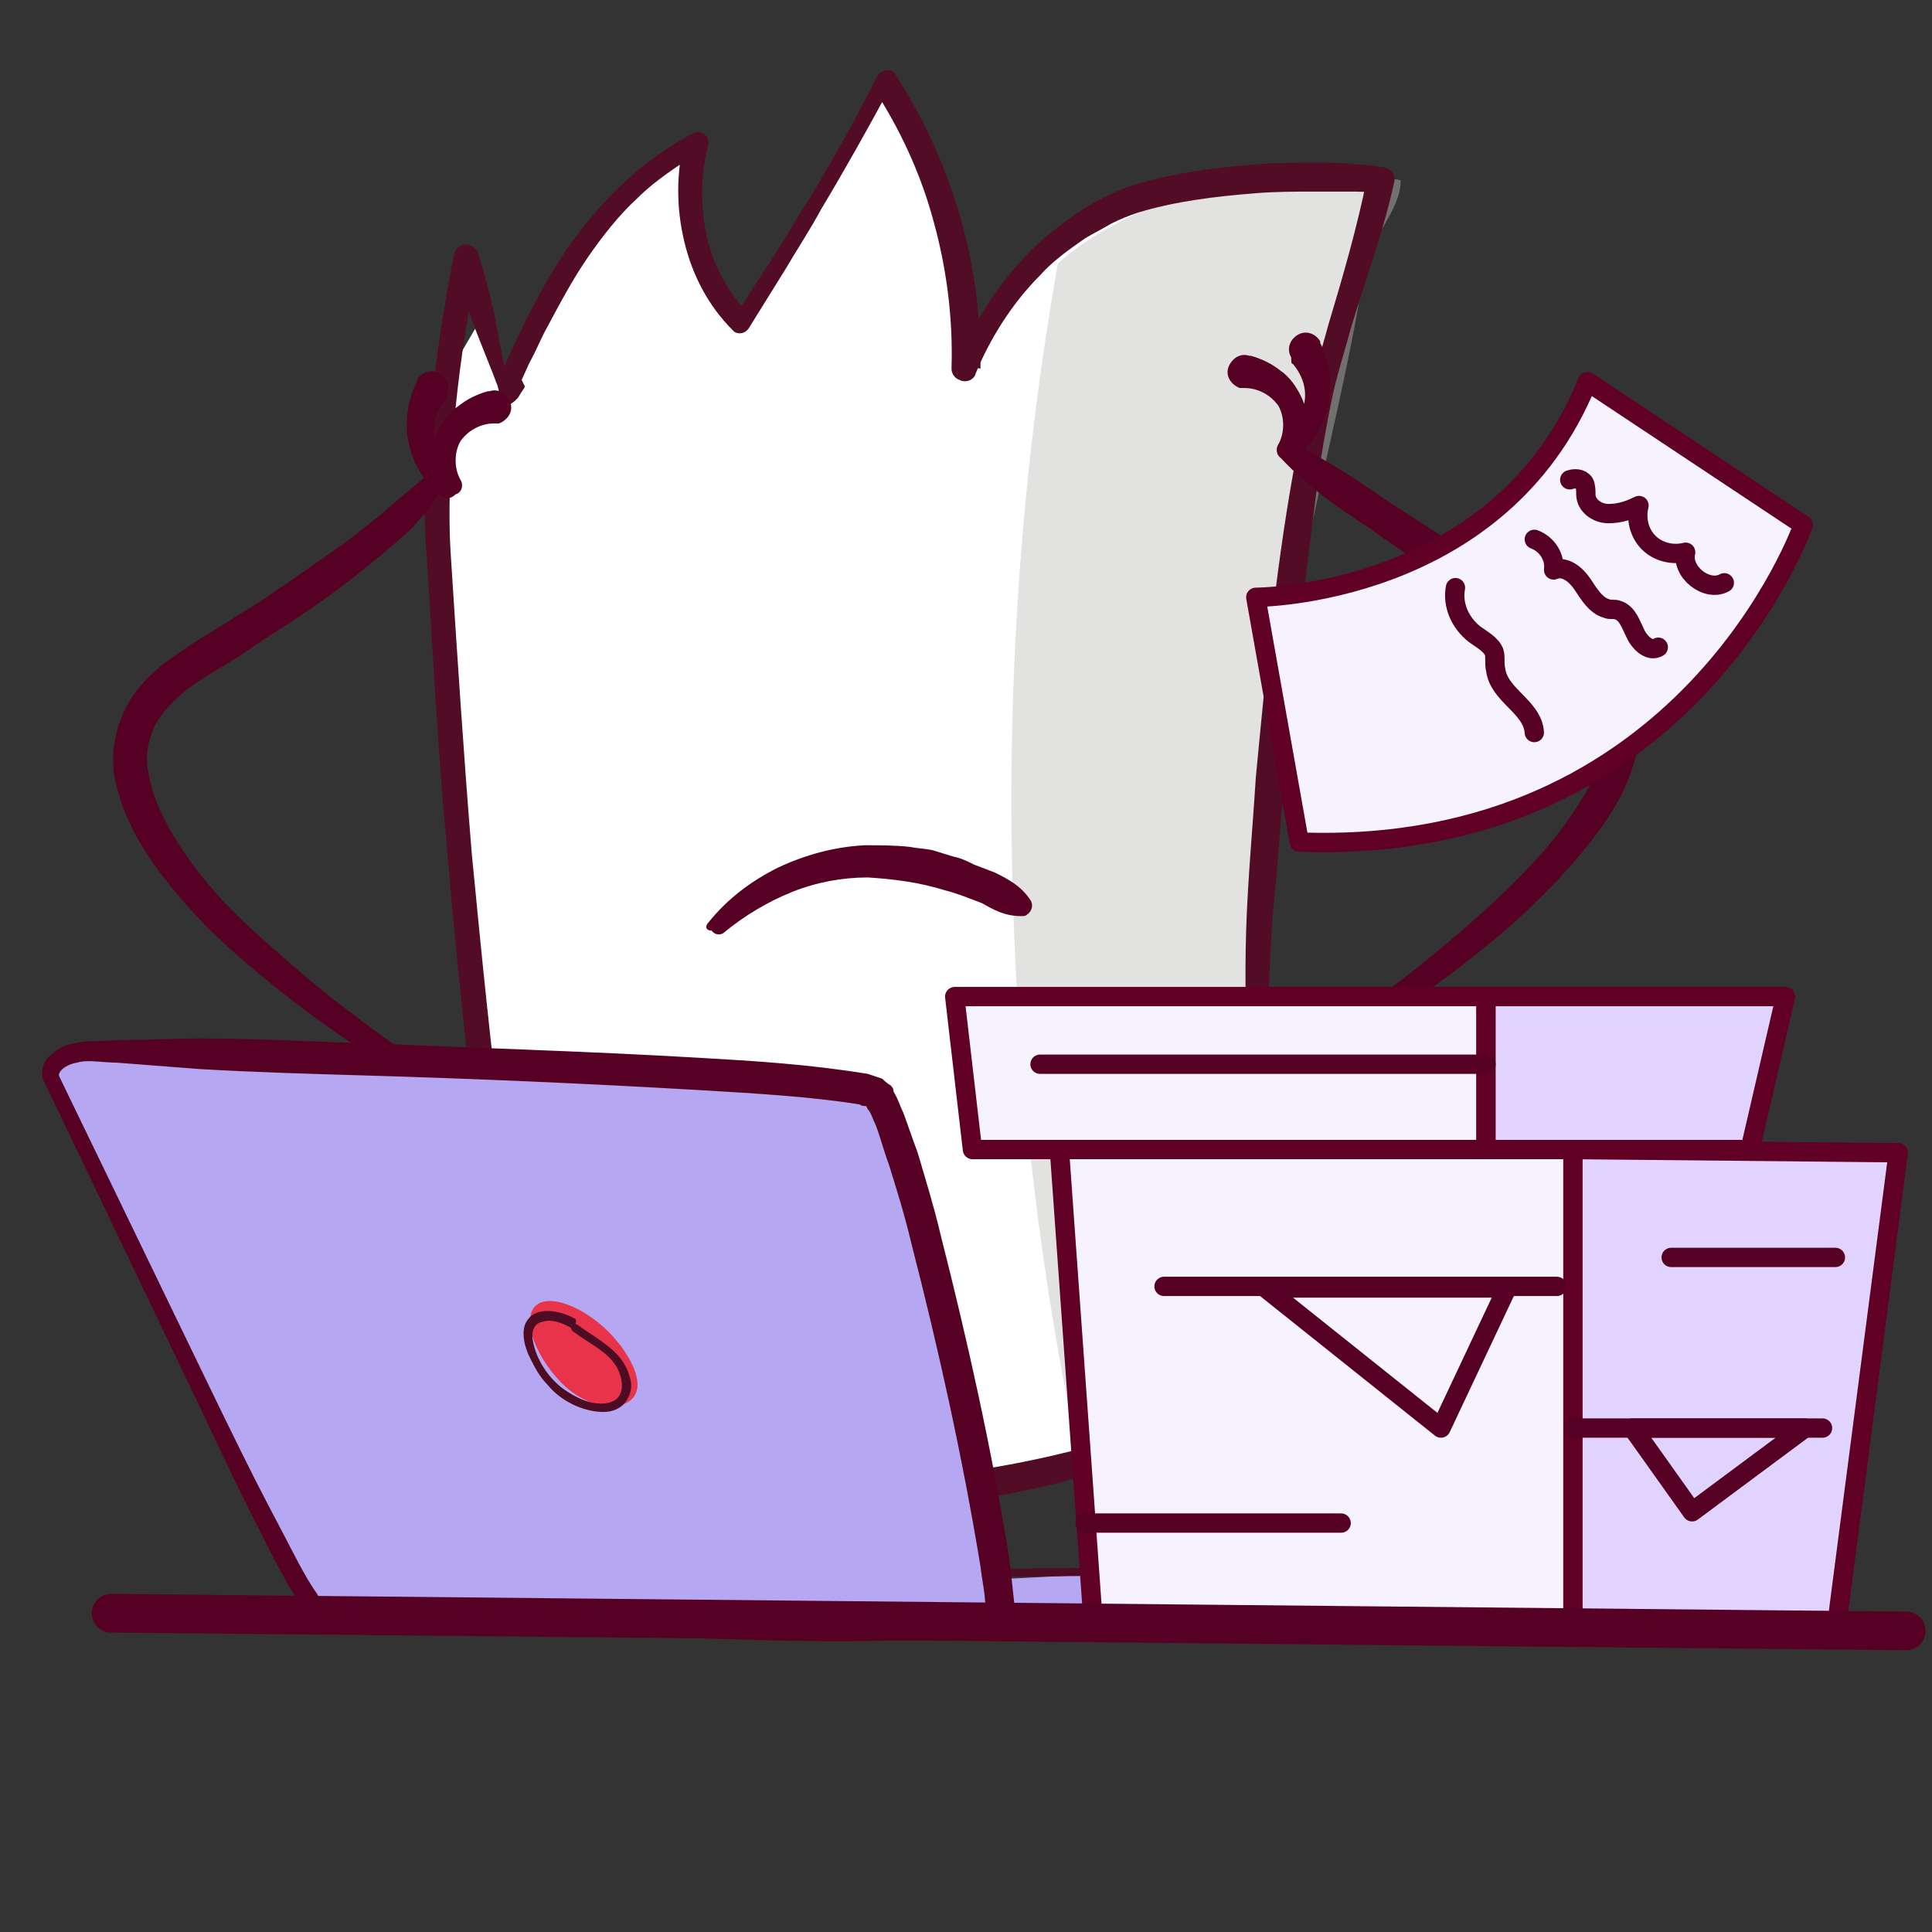 <svg width="80" height="80" viewBox="0 0 80 80" fill="none" xmlns="http://www.w3.org/2000/svg">
<rect x="0" y="0" width="80" height="80" fill="#333333" stroke="none"/>
<g style="mix-blend-mode:luminosity">
<path d="M20.867 17.4C21.067 16.267 21.8 14.8 22.467 13.333C24.267 9.267 27.4 6.933 29 5.933C28.8 6.733 28.4 8.933 29.4 11.2C29.8 12.2 30.4 12.867 30.867 13.4C31.934 11.667 33 9.933 34 8.133C34.934 6.533 35.8 5 36.734 3.4C37.934 5.667 39.067 8.4 39.867 11.667C40.067 12.533 40.267 13.467 40.4 14.267C40.8 13.467 43.467 8.8 48.867 7.867C50.734 7.533 56.067 7.267 57.2 7.533C56.8 10 55.534 12.267 55.134 14.733C53.334 23.067 52.067 31.867 52.2 37.133C52.467 45.6 53.334 57.333 53.334 57.333C49.667 59.267 42.8 61.867 34.934 62C29.6 62.133 25.2 61.067 22 60C20.534 50.533 19.4 40.533 18.6 30.133C18.4 27.467 18.4 24.2 18.267 21.667C17.067 17.267 18.334 16 20.067 12.933L20.867 17.4Z" fill="white"/>
<path opacity="0.44" d="M53.4 57.333C52.467 57.867 51.4 58.333 50.267 58.8C48.267 59.6 46.4 60.2 44.733 60.6C43.4 54.467 42.334 47.133 42 38.8C41.533 27.933 42.467 18.467 43.8 10.933C44.467 10.2 47.267 8.333 50.467 7.733C52.467 7.333 57.067 7.2 58 7.467C58 8.733 56.8 9.667 56.467 11.333C55.334 18.733 52.334 27.467 52.267 37.067C52.267 44.533 52.733 51.333 53.4 57.333Z" fill="#BCBCBB"/>
<path d="M21 15.8C20.933 15.667 20.8 15.6 20.733 15.6C20.733 15.6 20.667 15.6 20.733 15.533L20.8 15.333L21.134 14.6C21.4 14.067 21.6 13.6 21.867 13.067C22.4 12.067 22.933 11.067 23.6 10.133C24.267 9.2 25 8.333 25.867 7.533C26.733 6.733 27.667 6.067 28.667 5.533C28.867 5.4 29.134 5.467 29.267 5.667C29.334 5.8 29.334 5.867 29.334 6C29 7.2 29 8.533 29.267 9.8C29.534 11 30.2 12.2 31.067 13.067L30.4 13.133L32 10.667C32.533 9.867 33 9 33.533 8.2C34.533 6.533 35.467 4.867 36.334 3.133C36.467 2.933 36.733 2.867 36.934 2.933C37 3 37.067 3 37.067 3.067C39.4 6.667 40.667 10.933 40.6 15.267L39.667 15.067C40.267 13.4 41.267 11.867 42.467 10.6C43.067 9.933 43.8 9.4 44.533 8.867C44.934 8.6 45.267 8.4 45.667 8.2C46.067 8 46.467 7.8 46.934 7.667C48.667 7.133 50.4 6.933 52.067 6.8C52.934 6.733 53.8 6.733 54.667 6.733C55.067 6.733 55.533 6.733 56 6.8C56.467 6.8 56.867 6.867 57.334 6.933C57.6 7 57.8 7.267 57.733 7.533C57.267 9.667 56.533 11.6 55.934 13.6C55.667 14.6 55.334 15.6 55.133 16.6C54.934 17.6 54.733 18.667 54.6 19.667C54.067 23.8 53.533 28 53.2 32.133L52.934 35.267C52.867 36.333 52.733 37.333 52.667 38.4C52.533 40.467 52.467 42.6 52.533 44.667C52.667 48.867 53.2 53 53.867 57.133C53.934 57.4 53.8 57.6 53.6 57.733C51.2 59 48.6 60 46 60.8C43.4 61.6 40.733 62.133 38 62.4C35.267 62.667 32.533 62.667 29.8 62.333C27.067 62 24.4 61.467 21.8 60.6C21.534 60.533 21.4 60.333 21.4 60.067C20.8 56 20.267 51.867 19.8 47.733C19.334 43.6 18.867 39.533 18.534 35.4C18.134 31.267 17.933 27.133 17.667 23C17.467 20.867 17.667 18.8 17.867 16.733C18.067 14.667 18.4 12.6 18.8 10.533C18.867 10.267 19.134 10.067 19.4 10.133C19.6 10.2 19.733 10.333 19.8 10.467C20.067 11.333 20.267 12.133 20.467 13L21 15.8ZM20.933 16.867C20.6 15.933 20.2 14.933 19.8 13.933C19.4 12.933 19.067 11.867 18.8 10.867L19.8 10.8C19.4 12.8 19.067 14.867 18.867 16.867C18.667 18.933 18.534 20.933 18.667 23C18.933 27.133 19.2 31.267 19.534 35.333C19.933 39.467 20.334 43.533 20.867 47.667C21.4 51.733 22 55.867 22.667 59.933L22.2 59.4C24.733 60.2 27.334 60.8 29.933 61.133C32.533 61.467 35.2 61.467 37.867 61.2C40.533 60.933 43.133 60.467 45.667 59.733C48.2 59 50.733 58.067 53.067 56.867L52.8 57.467C52.133 53.267 51.867 49.067 51.667 44.867C51.6 42.733 51.533 40.667 51.6 38.533C51.667 36.4 51.867 34.333 52 32.2C52.4 28 52.8 23.8 53.533 19.667C53.733 18.6 53.934 17.6 54.133 16.533C54.4 15.467 54.733 14.467 55 13.467C55.6 11.467 56.2 9.4 56.6 7.4L57 8C56.667 7.933 56.2 7.933 55.8 7.933H54.533C53.667 7.933 52.867 7.933 52 8C50.334 8.133 48.667 8.333 47.133 8.8C46.733 8.933 46.4 9.067 46 9.267C45.667 9.467 45.267 9.667 44.934 9.867C44.267 10.333 43.6 10.8 43.067 11.4C41.934 12.533 41 14 40.4 15.467C40.334 15.733 40 15.867 39.733 15.733C39.533 15.667 39.4 15.467 39.4 15.267C39.467 13.2 39.2 11.133 38.667 9.2C38.133 7.2 37.267 5.333 36.133 3.6H36.867C35.934 5.333 35 7 34 8.667C33.533 9.533 33 10.333 32.533 11.133L31 13.6C30.867 13.8 30.6 13.867 30.4 13.733L30.334 13.667C29.334 12.667 28.667 11.4 28.334 10C28 8.6 28 7.2 28.334 5.8L29 6.267C28.067 6.867 27.134 7.467 26.4 8.2C25.6 8.933 24.933 9.8 24.334 10.667C23.733 11.533 23.2 12.533 22.667 13.533C22.4 14 22.2 14.533 21.933 15L21.6 15.733L21.733 16C21.733 16.067 21.6 16.2 21.534 16.333C21.4 16.6 21.134 16.733 20.933 16.867Z" fill="#530C26"/>
<path d="M18.466 16.533C18.067 17 17.866 17.6 18 18.2C18.067 18.8 18.466 19.4 18.933 19.8L18.2 20.4C17.8 19.667 17.733 18.667 18.133 17.867C18.333 17.467 18.6 17.067 19 16.8C19.333 16.533 19.733 16.333 20.2 16.2H20.267C20.666 16.067 21 16.333 21.133 16.667C21.267 17.067 21 17.4 20.666 17.533C20.6 17.533 20.533 17.533 20.466 17.533C19.933 17.533 19.4 17.8 19.067 18.267C18.8 18.733 18.8 19.4 19.067 19.867C19.2 20.067 19.133 20.4 18.866 20.467C18.666 20.667 18.466 20.667 18.267 20.533C17.6 20 17.133 19.267 16.933 18.4C16.733 17.533 16.866 16.6 17.267 15.8V15.733C17.466 15.4 17.866 15.267 18.2 15.467C18.533 15.667 18.666 16.067 18.466 16.4C18.533 16.467 18.466 16.533 18.466 16.533Z" fill="#560024"/>
<path d="M17.867 45.267C15.2 43.733 12.6 41.933 10.267 39.933C9.067 38.933 7.934 37.8 6.934 36.533C5.934 35.267 5.067 33.867 4.734 32.133C4.6 31.267 4.734 30.333 5.134 29.467C5.534 28.6 6.134 28 6.8 27.467C7.534 26.933 8.134 26.533 8.8 26.133C9.467 25.733 10.067 25.333 10.734 24.933C12 24.067 13.267 23.2 14.467 22.333C15.067 21.867 15.667 21.4 16.2 20.933L17.067 20.2L17.467 19.867C17.6 19.733 17.734 19.6 17.8 19.533L18 19.333C18.134 19.267 18.4 19.267 18.467 19.467C18.534 19.533 18.534 19.667 18.467 19.733C18.4 20.067 18.267 20.2 18.2 20.4C18.067 20.6 18 20.733 17.867 20.933C17.6 21.267 17.334 21.533 17.067 21.867C16.467 22.4 15.867 22.933 15.267 23.4C14.067 24.4 12.8 25.267 11.467 26.133C10.8 26.533 10.2 27 9.534 27.4C8.867 27.8 8.2 28.2 7.667 28.6C7.134 29.067 6.667 29.533 6.4 30.067C6.134 30.667 6 31.267 6.134 31.933C6.334 33.267 7.067 34.533 7.934 35.733C8.8 36.933 9.867 38 11 39C12.134 40 13.267 41 14.534 41.933C15.734 42.867 17 43.733 18.267 44.6C18.467 44.733 18.467 44.933 18.4 45.133C18.267 45.267 18.067 45.333 17.867 45.267Z" fill="#560024"/>
<path d="M53.533 15.067C53.933 15.533 54.133 16.133 54 16.733C53.933 17.333 53.533 17.933 53.067 18.333L53.8 18.933C54.2 18.2 54.267 17.2 53.867 16.4C53.667 16 53.4 15.6 53 15.333C52.667 15.067 52.267 14.867 51.8 14.733H51.733C51.333 14.6 51 14.867 50.867 15.2C50.733 15.6 51 15.933 51.333 16.067C51.4 16.067 51.467 16.067 51.533 16.067C52.067 16.067 52.6 16.333 52.933 16.8C53.2 17.267 53.2 17.933 52.933 18.4C52.8 18.6 52.867 18.933 53.133 19C53.333 19.067 53.533 19.067 53.667 18.933C54.333 18.4 54.8 17.667 55 16.8C55.2 15.933 55.067 15 54.667 14.2V14.133C54.467 13.8 54.067 13.667 53.733 13.867C53.4 14.067 53.267 14.467 53.467 14.8C53.467 15 53.467 15.067 53.533 15.067Z" fill="#560024"/>
<path d="M54.4 43.133C57 41.467 59.467 39.533 61.733 37.467C62.867 36.4 63.933 35.333 64.8 34.133C65.667 32.933 66.467 31.6 66.533 30.267C66.667 28.933 65.867 27.8 64.667 27C64.4 26.8 64.067 26.6 63.733 26.4L62.733 25.8L60.733 24.533C59.4 23.667 58.067 22.867 56.8 21.933C55.467 21.067 54.2 20.2 53.067 19C52.933 18.867 52.933 18.6 53.133 18.467C53.267 18.333 53.4 18.333 53.533 18.4H53.6C55 19.067 56.267 19.933 57.533 20.8C58.867 21.667 60.133 22.467 61.467 23.333L63.467 24.533L64.467 25.133C64.8 25.333 65.133 25.533 65.467 25.8C66.133 26.267 66.8 26.933 67.267 27.733C67.733 28.533 67.933 29.467 67.867 30.4C67.733 32.2 66.8 33.667 65.8 34.933C64.8 36.2 63.667 37.333 62.467 38.4C60.067 40.467 57.467 42.267 54.733 43.867C54.533 44 54.333 43.933 54.2 43.733C54.133 43.467 54.2 43.267 54.4 43.133Z" fill="#560024"/>
<path d="M29.333 38.2C30.133 37.2 31.133 36.467 32.2 35.933C33.333 35.4 34.533 35.067 35.8 35C36.4 35 37.066 35 37.666 35.067C38 35.133 38.267 35.133 38.6 35.2L39.467 35.467C39.8 35.533 40.066 35.667 40.333 35.8L41.2 36.133C41.733 36.4 42.267 36.667 42.666 37.267C42.8 37.467 42.733 37.733 42.533 37.867C42.467 37.933 42.4 37.933 42.333 37.933H42.267C41.6 37.933 41.133 37.667 40.666 37.4C40.133 37.2 39.666 37 39.133 36.867C38.066 36.533 37 36.4 35.933 36.333C34.867 36.333 33.8 36.533 32.8 36.933C31.8 37.333 30.8 37.933 30 38.6C29.866 38.733 29.6 38.733 29.466 38.533C29.2 38.533 29.2 38.333 29.333 38.2Z" fill="#560024"/>
<path d="M12.934 65.933C12.8 65 12.6 64 12.467 63.067C14.867 63.467 18.2 63.8 22.067 63.4C25.467 63.067 24.8 66 27 65.333C36.067 66.467 48.934 64.2 58 65.333C58.067 65.8 57.8 66 57.867 66.467C48.667 67 38.733 67.2 28.067 66.8C22.867 66.667 17.8 66.333 12.934 65.933Z" fill="#B5A7F2"/>
<path d="M12.733 66.133C12.534 65.133 12.334 64.133 12.2 63.133C12.2 63 12.267 62.867 12.4 62.8C12.467 62.8 12.467 62.8 12.467 62.8C15.467 63.267 18.467 63.4 21.534 63.2C23.067 63.067 24.534 62.867 26 62.6C27.467 62.333 28.933 65.533 30.4 65.067C30.467 65.067 30.467 65.067 30.534 65.067L57.733 64.8C57.867 64.8 57.934 64.867 57.934 65V65.067L58.267 66.467C58.334 66.667 58.2 66.867 57.934 66.933H57.867H57.8C50.334 67.333 42.8 67.533 35.267 67.4C31.534 67.333 27.733 67.2 24 67C22.134 66.933 20.267 66.8 18.4 66.667L15.6 66.467L14.2 66.333H13.867H13.667H13.467C13.267 66.2 13 66.2 12.733 66.133ZM13.133 65.733C13.334 65.733 13.534 65.733 13.733 65.733H13.867H14.067H14.4L15.8 65.8L18.6 66C20.467 66.133 22.334 66.2 24.2 66.267C27.933 66.4 31.667 66.533 35.4 66.533C42.867 66.6 50.4 66.4 57.8 65.933L57.4 66.4V64.933L57.6 65.133L30.4 65.4H30.534C29.067 65.867 27.6 62.667 26.067 62.933C24.534 63.2 23.067 63.467 21.534 63.533C18.467 63.733 15.4 63.6 12.334 63.133L12.667 62.8C12.867 63.933 13 64.8 13.133 65.733Z" fill="#4E0B24"/>
<path d="M13.867 65.4C17.334 65.733 20.8 65.933 24.267 66.067C25.933 66.133 27.6 66.133 29.267 66.2C31.467 66.2 33.667 66.267 35.867 66.133C36.6 66.067 37.267 66 38 66C38.6 65.933 39.267 65.933 39.867 66C40.267 66 40.8 66 41.133 65.733C41.6 65.467 41.733 65 41.733 64.533C41.733 64.467 41.6 64.467 41.6 64.533C41.6 65.067 41.4 65.533 40.8 65.733C40.4 65.867 40.067 65.867 39.667 65.867C38.4 65.8 37.2 66 36 66.067C33.867 66.2 31.667 66.133 29.534 66.133C26.867 66.133 24.2 66.067 21.534 65.867C19 65.733 16.467 65.533 13.934 65.333C13.733 65.267 13.733 65.4 13.867 65.4Z" fill="black"/>
<path d="M2.733 44.933C2.933 45.4 12.533 66.067 13.4 66.733C14.267 67.4 41.333 68.067 41.933 67.267C42.533 66.4 38.333 46.467 36.933 45.533C35.533 44.6 5 43.733 4.2 43.8C3.333 43.733 2.4 44.2 2.733 44.933Z" fill="#8E83DB"/>
<path d="M2.133 44.733C2.333 45.2 12 65.867 12.867 66.533C13.733 67.2 40.667 67.867 41.267 67.067C41.867 66.2 37.467 46.267 36.133 45.333C34.733 44.4 4.333 43.533 3.533 43.6C2.733 43.6 1.8 44.067 2.133 44.733Z" fill="#B5A7F2"/>
<path d="M2.467 44.6L8.467 57C9.467 59.067 10.467 61.133 11.533 63.133C12.067 64.133 12.6 65.267 13.133 66L13.2 66.133C13.2 66.133 13.133 66.133 13.267 66.133C13.4 66.133 13.533 66.2 13.667 66.2L14.467 66.267L16.2 66.4C20.733 66.667 25.333 66.733 29.933 66.8C32.2 66.8 34.533 66.8 36.8 66.8C37.933 66.8 39.067 66.733 40.2 66.667C40.467 66.667 40.733 66.6 40.933 66.6C40.867 66.733 40.8 66.733 40.8 66.8C40.8 66.733 40.8 66.667 40.8 66.533C40.8 66 40.667 65.467 40.6 64.867C39.867 60.4 38.867 55.867 37.733 51.467C37.467 50.333 37.133 49.267 36.8 48.2C36.6 47.667 36.467 47.133 36.267 46.6C36.133 46.333 36.067 46.067 35.933 45.933L35.867 45.8C35.8 45.8 35.667 45.8 35.6 45.733C33.533 45.4 31.133 45.267 28.867 45.133C24.267 44.867 19.733 44.667 15.133 44.533C12.867 44.467 10.533 44.4 8.267 44.267L4.8 44C4.267 44 3.6 43.867 3.2 44C2.733 44.067 2.333 44.4 2.467 44.6ZM1.867 44.867C1.6 44.467 1.8 43.867 2.133 43.667C2.4 43.4 2.733 43.267 3.067 43.2C3.733 43.067 4.267 43.133 4.867 43.067C6 43.067 7.133 43 8.333 43C10.6 43 12.933 43.133 15.2 43.2C19.8 43.4 24.4 43.533 28.933 43.8C31.267 43.933 33.467 44.067 35.933 44.467C36.133 44.533 36.333 44.6 36.533 44.667C36.6 44.733 36.733 44.867 36.867 44.933C36.933 45 37 45.067 37 45.2C37.2 45.533 37.267 45.8 37.4 46.067C37.6 46.6 37.8 47.2 38 47.733C38.333 48.867 38.667 49.933 38.933 51.067C40.067 55.533 41.067 60 41.8 64.6C41.867 65.2 41.933 65.733 42 66.4C42 66.533 42 66.733 42 67C41.933 67.2 41.867 67.4 41.6 67.533C41.333 67.667 41.333 67.6 41.2 67.667C40.867 67.733 40.533 67.8 40.267 67.8C39.067 67.933 37.933 67.933 36.8 67.933C34.467 68 32.2 67.933 29.933 67.867C25.333 67.733 20.733 67.6 16.133 67.267L14.4 67.133L13.533 67C13.4 67 13.2 66.933 13.067 66.933C13 66.933 12.8 66.867 12.733 66.8L12.533 66.6C11.8 65.467 11.333 64.533 10.8 63.467C9.733 61.4 8.8 59.333 7.8 57.267L1.867 44.867Z" fill="#560024"/>
<path d="M25.6 55.6C24.667 54.4 23 53.533 22.267 54C21.467 54.533 22.267 56.4 23.467 57.467C24.8 58.6 26.4 58.4 26.4 57.333C26.4 56.6 25.667 55.667 25.6 55.6Z" fill="#E9334A"/>
<path d="M23.8 54.6C23.2 54.267 22.067 54 21.733 54.867C21.6 55.267 21.733 55.8 21.933 56.2C22.133 56.6 22.333 57 22.667 57.333C23.2 58 24.133 58.467 25 58.467C25.333 58.467 25.733 58.333 25.933 58C26.133 57.733 26.2 57.333 26.067 57C25.8 55.933 24.733 55.467 23.933 54.867C23.733 54.733 23.533 55 23.733 55.133C24.333 55.6 25.133 55.933 25.533 56.6C25.8 57.067 25.933 57.867 25.267 58.067C24.6 58.267 23.8 57.867 23.267 57.467C22.667 57 22.2 56.267 22.067 55.533C22 55.2 22.067 54.8 22.467 54.733C22.867 54.6 23.333 54.8 23.667 55C23.8 55 23.933 54.667 23.8 54.6Z" fill="#4E0B24"/>
<path d="M65.133 67.2H45.267L43.867 47.6H65.133V67.2Z" fill="#F6F3FF" stroke="#5F0024" stroke-width="0.8" stroke-miterlimit="10" stroke-linecap="round" stroke-linejoin="round"/>
<path d="M65.133 67.2H76.067L78.6 47.733L65.133 47.6V67.2Z" fill="#E1D3FF" stroke="#5F0024" stroke-width="0.8" stroke-miterlimit="10" stroke-linecap="round" stroke-linejoin="round"/>
<path d="M61.533 47.6H40.267L39.533 41.267H61.533V47.6Z" fill="#F6F3FF" stroke="#5F0024" stroke-width="0.8" stroke-miterlimit="10" stroke-linecap="round" stroke-linejoin="round"/>
<path d="M61.533 47.6H72.466L73.933 41.267H61.533V47.6Z" fill="#E1D3FF" stroke="#5F0024" stroke-width="0.8" stroke-miterlimit="10" stroke-linecap="round" stroke-linejoin="round"/>
<path d="M62.4 53.333H52.4L59.667 59.133L62.4 53.333Z" stroke="#560024" stroke-width="0.8" stroke-miterlimit="10" stroke-linecap="round" stroke-linejoin="round"/>
<path d="M67.6 59.133L70.066 62.6L74.733 59.133H67.6Z" stroke="#560024" stroke-width="0.8" stroke-miterlimit="10" stroke-linecap="round" stroke-linejoin="round"/>
<path d="M64.466 53.267H48.2" stroke="#560024" stroke-width="0.8" stroke-miterlimit="10" stroke-linecap="round" stroke-linejoin="round"/>
<path d="M55.533 63.067H44.933" stroke="#560024" stroke-width="0.8" stroke-miterlimit="10" stroke-linecap="round" stroke-linejoin="round"/>
<path d="M65.133 59.133H75.467" stroke="#560024" stroke-width="0.8" stroke-miterlimit="10" stroke-linecap="round" stroke-linejoin="round"/>
<path d="M43.066 44.067H61.533" stroke="#560024" stroke-width="0.8" stroke-miterlimit="10" stroke-linecap="round" stroke-linejoin="round"/>
<path d="M4.6 66.8L78.933 67.533" stroke="#560024" stroke-width="1.6" stroke-miterlimit="10" stroke-linecap="round" stroke-linejoin="round"/>
<path d="M69.2 52.067H76" stroke="#560024" stroke-width="0.8" stroke-miterlimit="10" stroke-linecap="round" stroke-linejoin="round"/>
<path d="M52 24.733C52 24.733 62.133 24.733 65.733 15.8L74.667 21.733C74.667 21.733 69.867 35.467 53.8 34.867L52 24.733Z" fill="#F6F3FF" stroke="#5F0024" stroke-width="0.8" stroke-miterlimit="10" stroke-linecap="round" stroke-linejoin="round"/>
<path d="M65 19.867C65.2 19.8 65.467 19.8 65.6 20C65.667 20.133 65.667 20.333 65.667 20.467C65.667 20.933 66.133 21.267 66.6 21.267C67.067 21.267 67.467 21.133 67.867 20.933C67.733 21.467 67.867 22.067 68.267 22.467C68.667 22.867 69.267 23 69.8 22.867C69.6 23.667 70.667 24.533 71.4 24.133" stroke="#560024" stroke-width="0.8" stroke-miterlimit="10" stroke-linecap="round" stroke-linejoin="round"/>
<path d="M63.533 22.333C64.067 22.533 64.4 23.067 64.333 23.6C64.8 23.4 65.266 23.8 65.533 24.2C65.8 24.6 66.067 25.067 66.533 25.2C66.666 25.267 66.867 25.2 67 25.267C67.4 25.4 67.533 25.867 67.733 26.267C67.933 26.667 68.333 27 68.666 26.8" stroke="#560024" stroke-width="0.8" stroke-miterlimit="10" stroke-linecap="round" stroke-linejoin="round"/>
<path d="M60.267 24.333C60.133 25.067 60.467 25.8 61.066 26.267C61.333 26.467 61.733 26.667 61.867 27C61.933 27.2 61.867 27.467 61.933 27.733C62.066 28.8 63.467 29.267 63.533 30.333" stroke="#560024" stroke-width="0.8" stroke-miterlimit="10" stroke-linecap="round" stroke-linejoin="round"/>
</g>
</svg>
